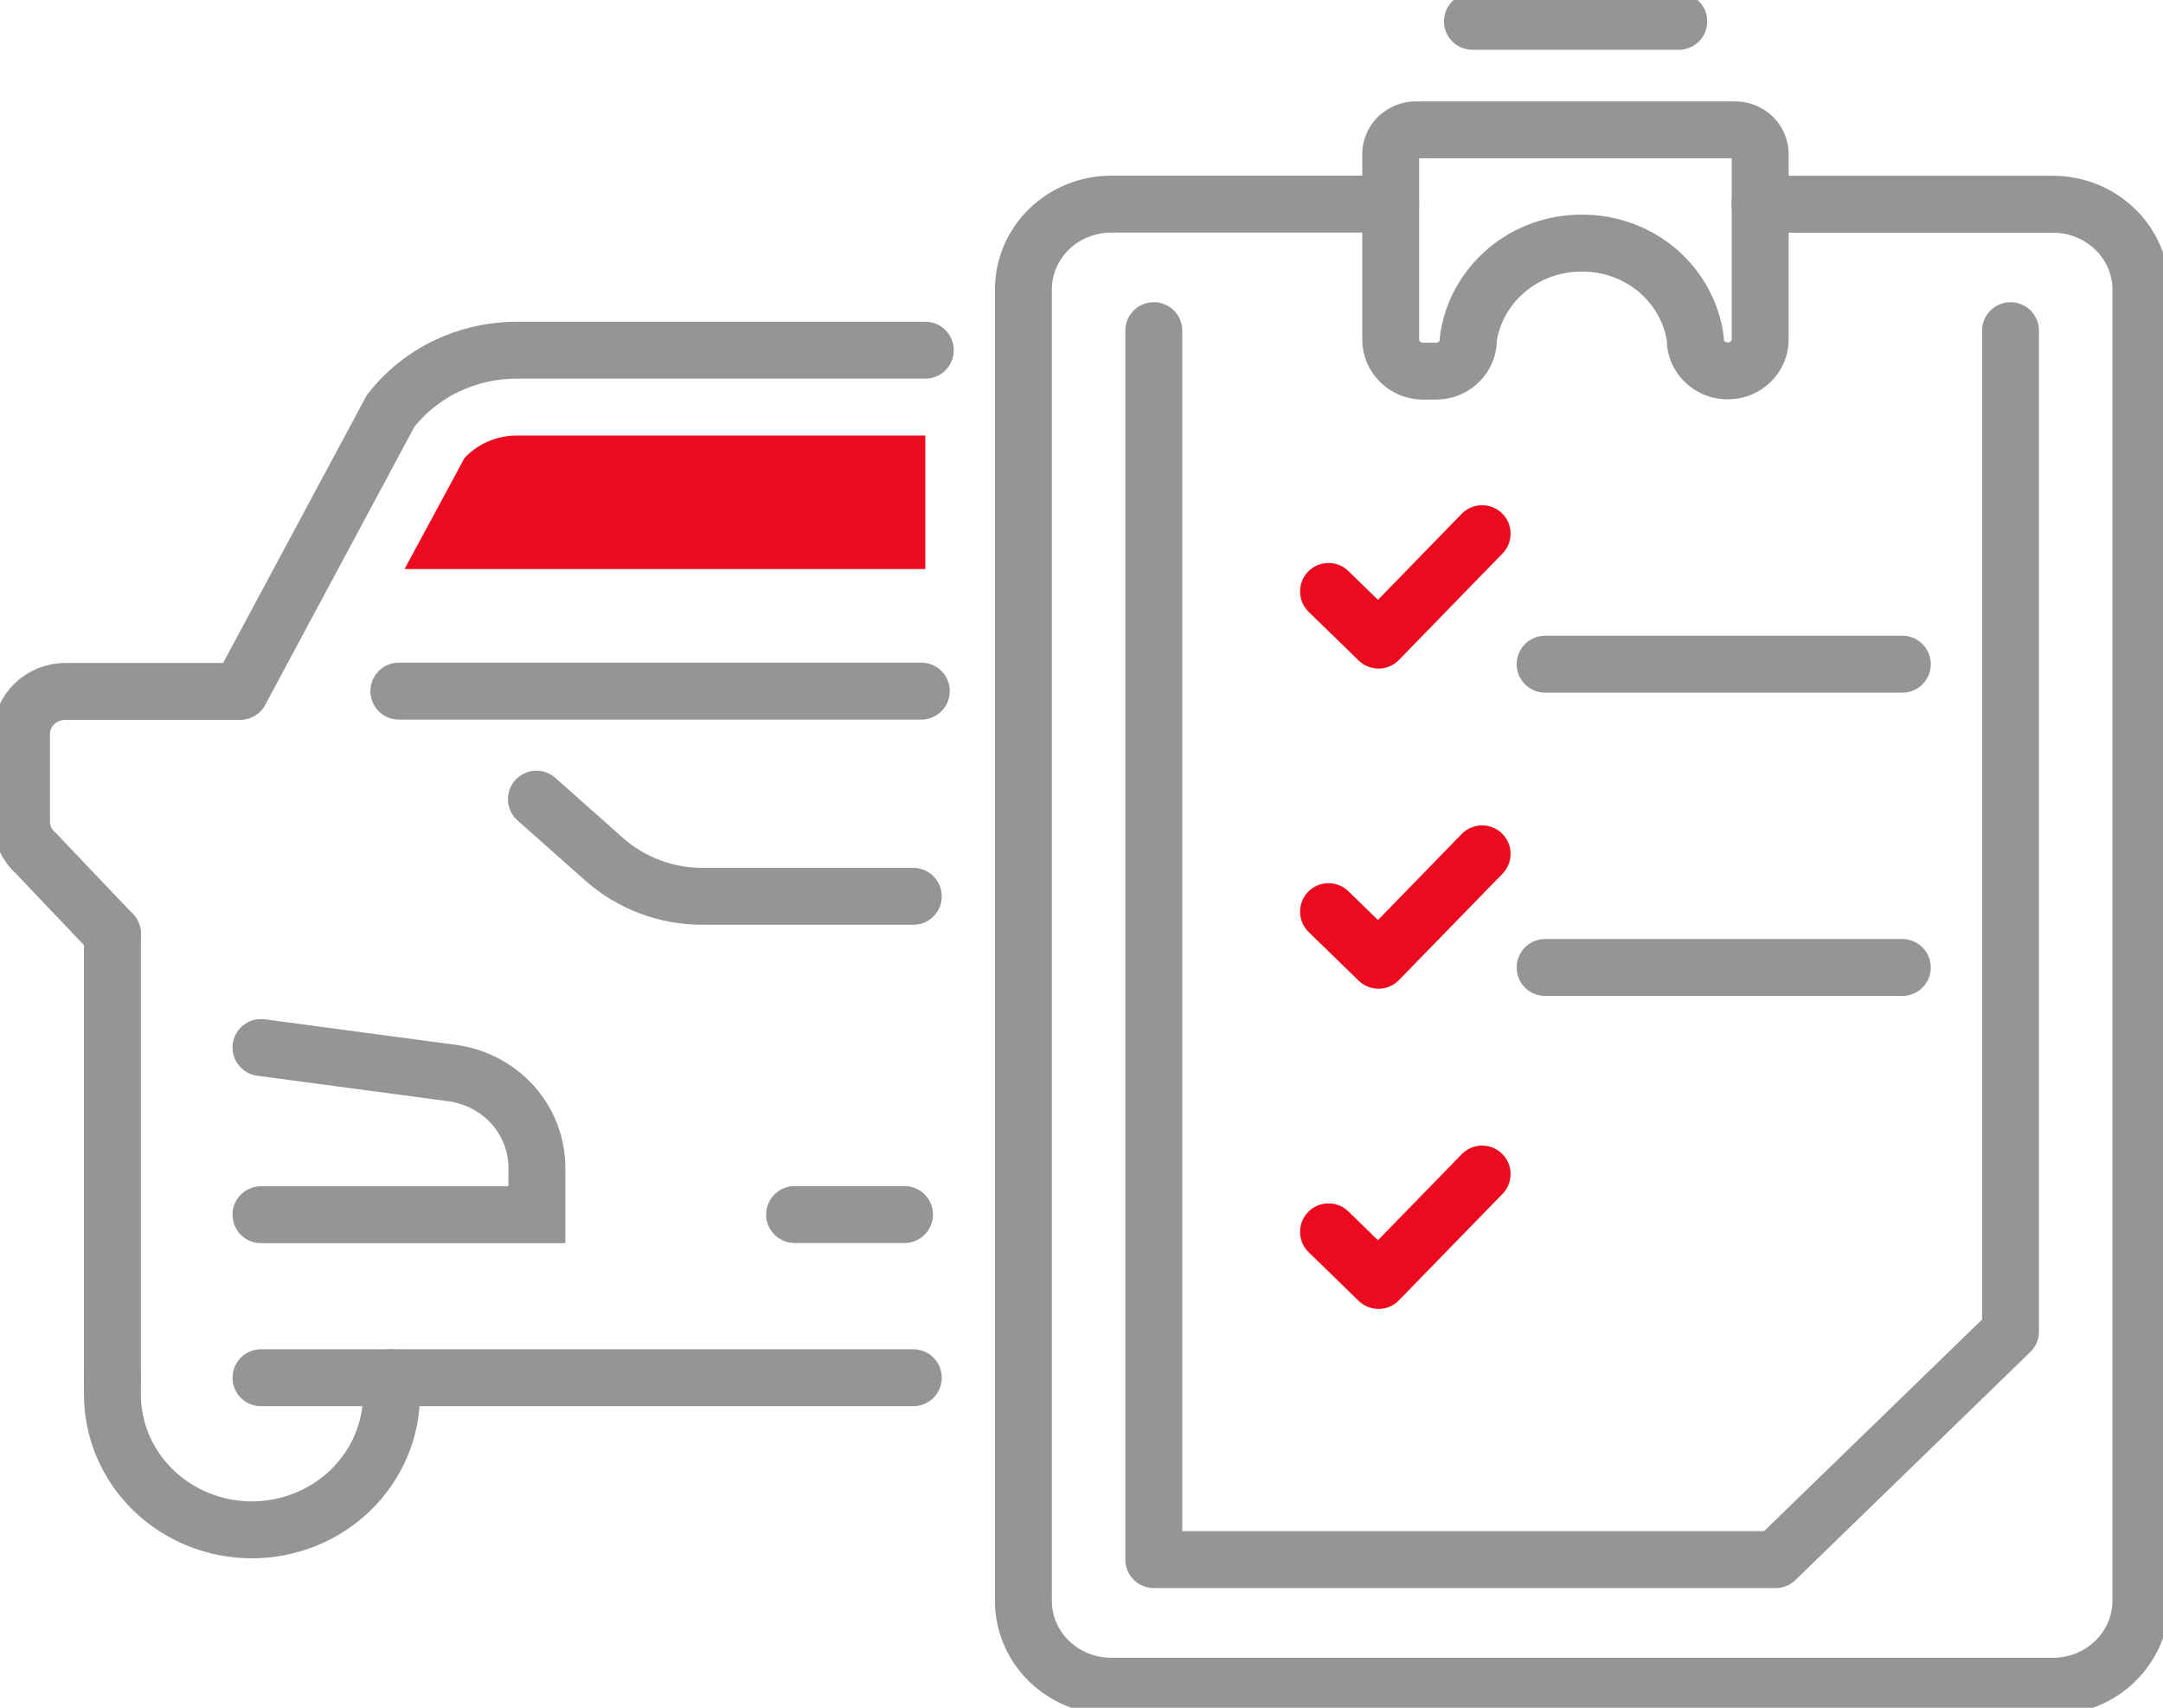 <svg width="38" height="30" viewBox="0 0 38 30" fill="none" xmlns="http://www.w3.org/2000/svg">
<g clip-path="url(#clip0_2583_2995)">
<path d="M24.432 2.716V5.965C24.432 6.038 24.447 6.111 24.475 6.178C24.504 6.246 24.547 6.307 24.6 6.359C24.653 6.41 24.717 6.451 24.786 6.479C24.856 6.506 24.93 6.521 25.006 6.52H25.227C25.366 6.52 25.5 6.471 25.604 6.382C25.708 6.294 25.775 6.171 25.793 6.038V5.968C25.856 5.495 26.096 5.062 26.465 4.749C26.835 4.436 27.311 4.266 27.801 4.271C28.287 4.27 28.757 4.442 29.122 4.753C29.487 5.065 29.723 5.495 29.786 5.963V6.033C29.803 6.166 29.871 6.289 29.975 6.378C30.079 6.467 30.213 6.516 30.352 6.515C30.427 6.516 30.502 6.501 30.571 6.474C30.641 6.446 30.704 6.405 30.757 6.353C30.81 6.302 30.852 6.241 30.881 6.173C30.91 6.106 30.924 6.033 30.924 5.96V2.711C30.924 2.655 30.913 2.599 30.891 2.547C30.869 2.495 30.837 2.447 30.796 2.407C30.755 2.367 30.706 2.336 30.653 2.314C30.599 2.292 30.542 2.281 30.484 2.281H24.874C24.816 2.281 24.758 2.293 24.704 2.314C24.65 2.336 24.601 2.368 24.559 2.409C24.518 2.449 24.486 2.497 24.464 2.55C24.442 2.603 24.431 2.659 24.432 2.716Z" stroke="#959595" stroke-linecap="round" stroke-linejoin="round"/>
<path d="M24.432 3.586H19.523C19.113 3.586 18.721 3.744 18.431 4.025C18.141 4.306 17.979 4.688 17.979 5.086V28.122C17.979 28.52 18.141 28.901 18.431 29.183C18.721 29.464 19.113 29.622 19.523 29.622H36.067C36.477 29.622 36.87 29.464 37.159 29.183C37.449 28.901 37.612 28.52 37.612 28.122V5.088C37.612 4.69 37.449 4.309 37.159 4.028C36.87 3.746 36.477 3.588 36.067 3.588H30.919" stroke="#959595" stroke-linecap="round" stroke-linejoin="round"/>
<path d="M20.27 5.809V27.398H31.194L35.321 23.392V5.809" stroke="#959595" stroke-linecap="round" stroke-linejoin="round"/>
<path d="M26.038 15L24.218 16.869L23.34 16.015" stroke="#EB0A1E" stroke-linecap="round" stroke-linejoin="round"/>
<path d="M26.038 9.375L24.218 11.245L23.34 10.39" stroke="#EB0A1E" stroke-linecap="round" stroke-linejoin="round"/>
<path d="M26.038 20.625L24.218 22.494L23.34 21.64" stroke="#EB0A1E" stroke-linecap="round" stroke-linejoin="round"/>
<path d="M27.145 11.668H33.42" stroke="#959595" stroke-linecap="round" stroke-linejoin="round"/>
<path d="M27.145 16.996H33.42" stroke="#959595" stroke-linecap="round" stroke-linejoin="round"/>
<path d="M16.045 15.746H12.34C11.701 15.746 11.085 15.513 10.613 15.094L9.424 14.039" stroke="#959595" stroke-linecap="round" stroke-linejoin="round"/>
<path d="M4.585 18.402L7.955 18.852C8.365 18.91 8.74 19.11 9.012 19.415C9.283 19.72 9.432 20.109 9.432 20.512V21.339H4.585" stroke="#959595" stroke-miterlimit="10" stroke-linecap="round"/>
<path d="M1.975 16.402V24.2" stroke="#959595" stroke-linecap="round" stroke-linejoin="round"/>
<path d="M1.974 16.402L0.635 14.995C0.555 14.925 0.49 14.84 0.446 14.744C0.402 14.649 0.379 14.545 0.378 14.44V12.896C0.378 12.697 0.459 12.506 0.604 12.366C0.749 12.225 0.945 12.146 1.15 12.146H4.219L6.862 7.22C7.12 6.888 7.454 6.619 7.837 6.434C8.221 6.249 8.643 6.152 9.071 6.152H16.256" stroke="#959595" stroke-linecap="round" stroke-linejoin="round"/>
<path d="M6.878 24.203V24.496C6.878 25.127 6.619 25.732 6.159 26.178C5.699 26.624 5.075 26.875 4.425 26.875C3.775 26.875 3.152 26.624 2.692 26.178C2.233 25.732 1.975 25.127 1.975 24.496V24.203" stroke="#959595" stroke-linecap="round" stroke-linejoin="round"/>
<path d="M16.045 24.203H4.585" stroke="#959595" stroke-linecap="round" stroke-linejoin="round"/>
<path d="M13.96 21.336H15.891" stroke="#959595" stroke-linecap="round" stroke-linejoin="round"/>
<path d="M7.007 12.141H16.186" stroke="#959595" stroke-linecap="round" stroke-linejoin="round"/>
<path d="M25.868 0.375H29.493" stroke="#959595" stroke-linecap="round" stroke-linejoin="round"/>
<path d="M8.16 8.047L7.107 9.997H16.256V7.652H9.072C8.9 7.653 8.73 7.688 8.573 7.756C8.416 7.824 8.275 7.923 8.16 8.047Z" fill="#EB0A1E"/>
</g>
<defs>
<clipPath id="clip0_2583_2995">
<rect width="38" height="30" fill="white"/>
</clipPath>
</defs>
</svg>

